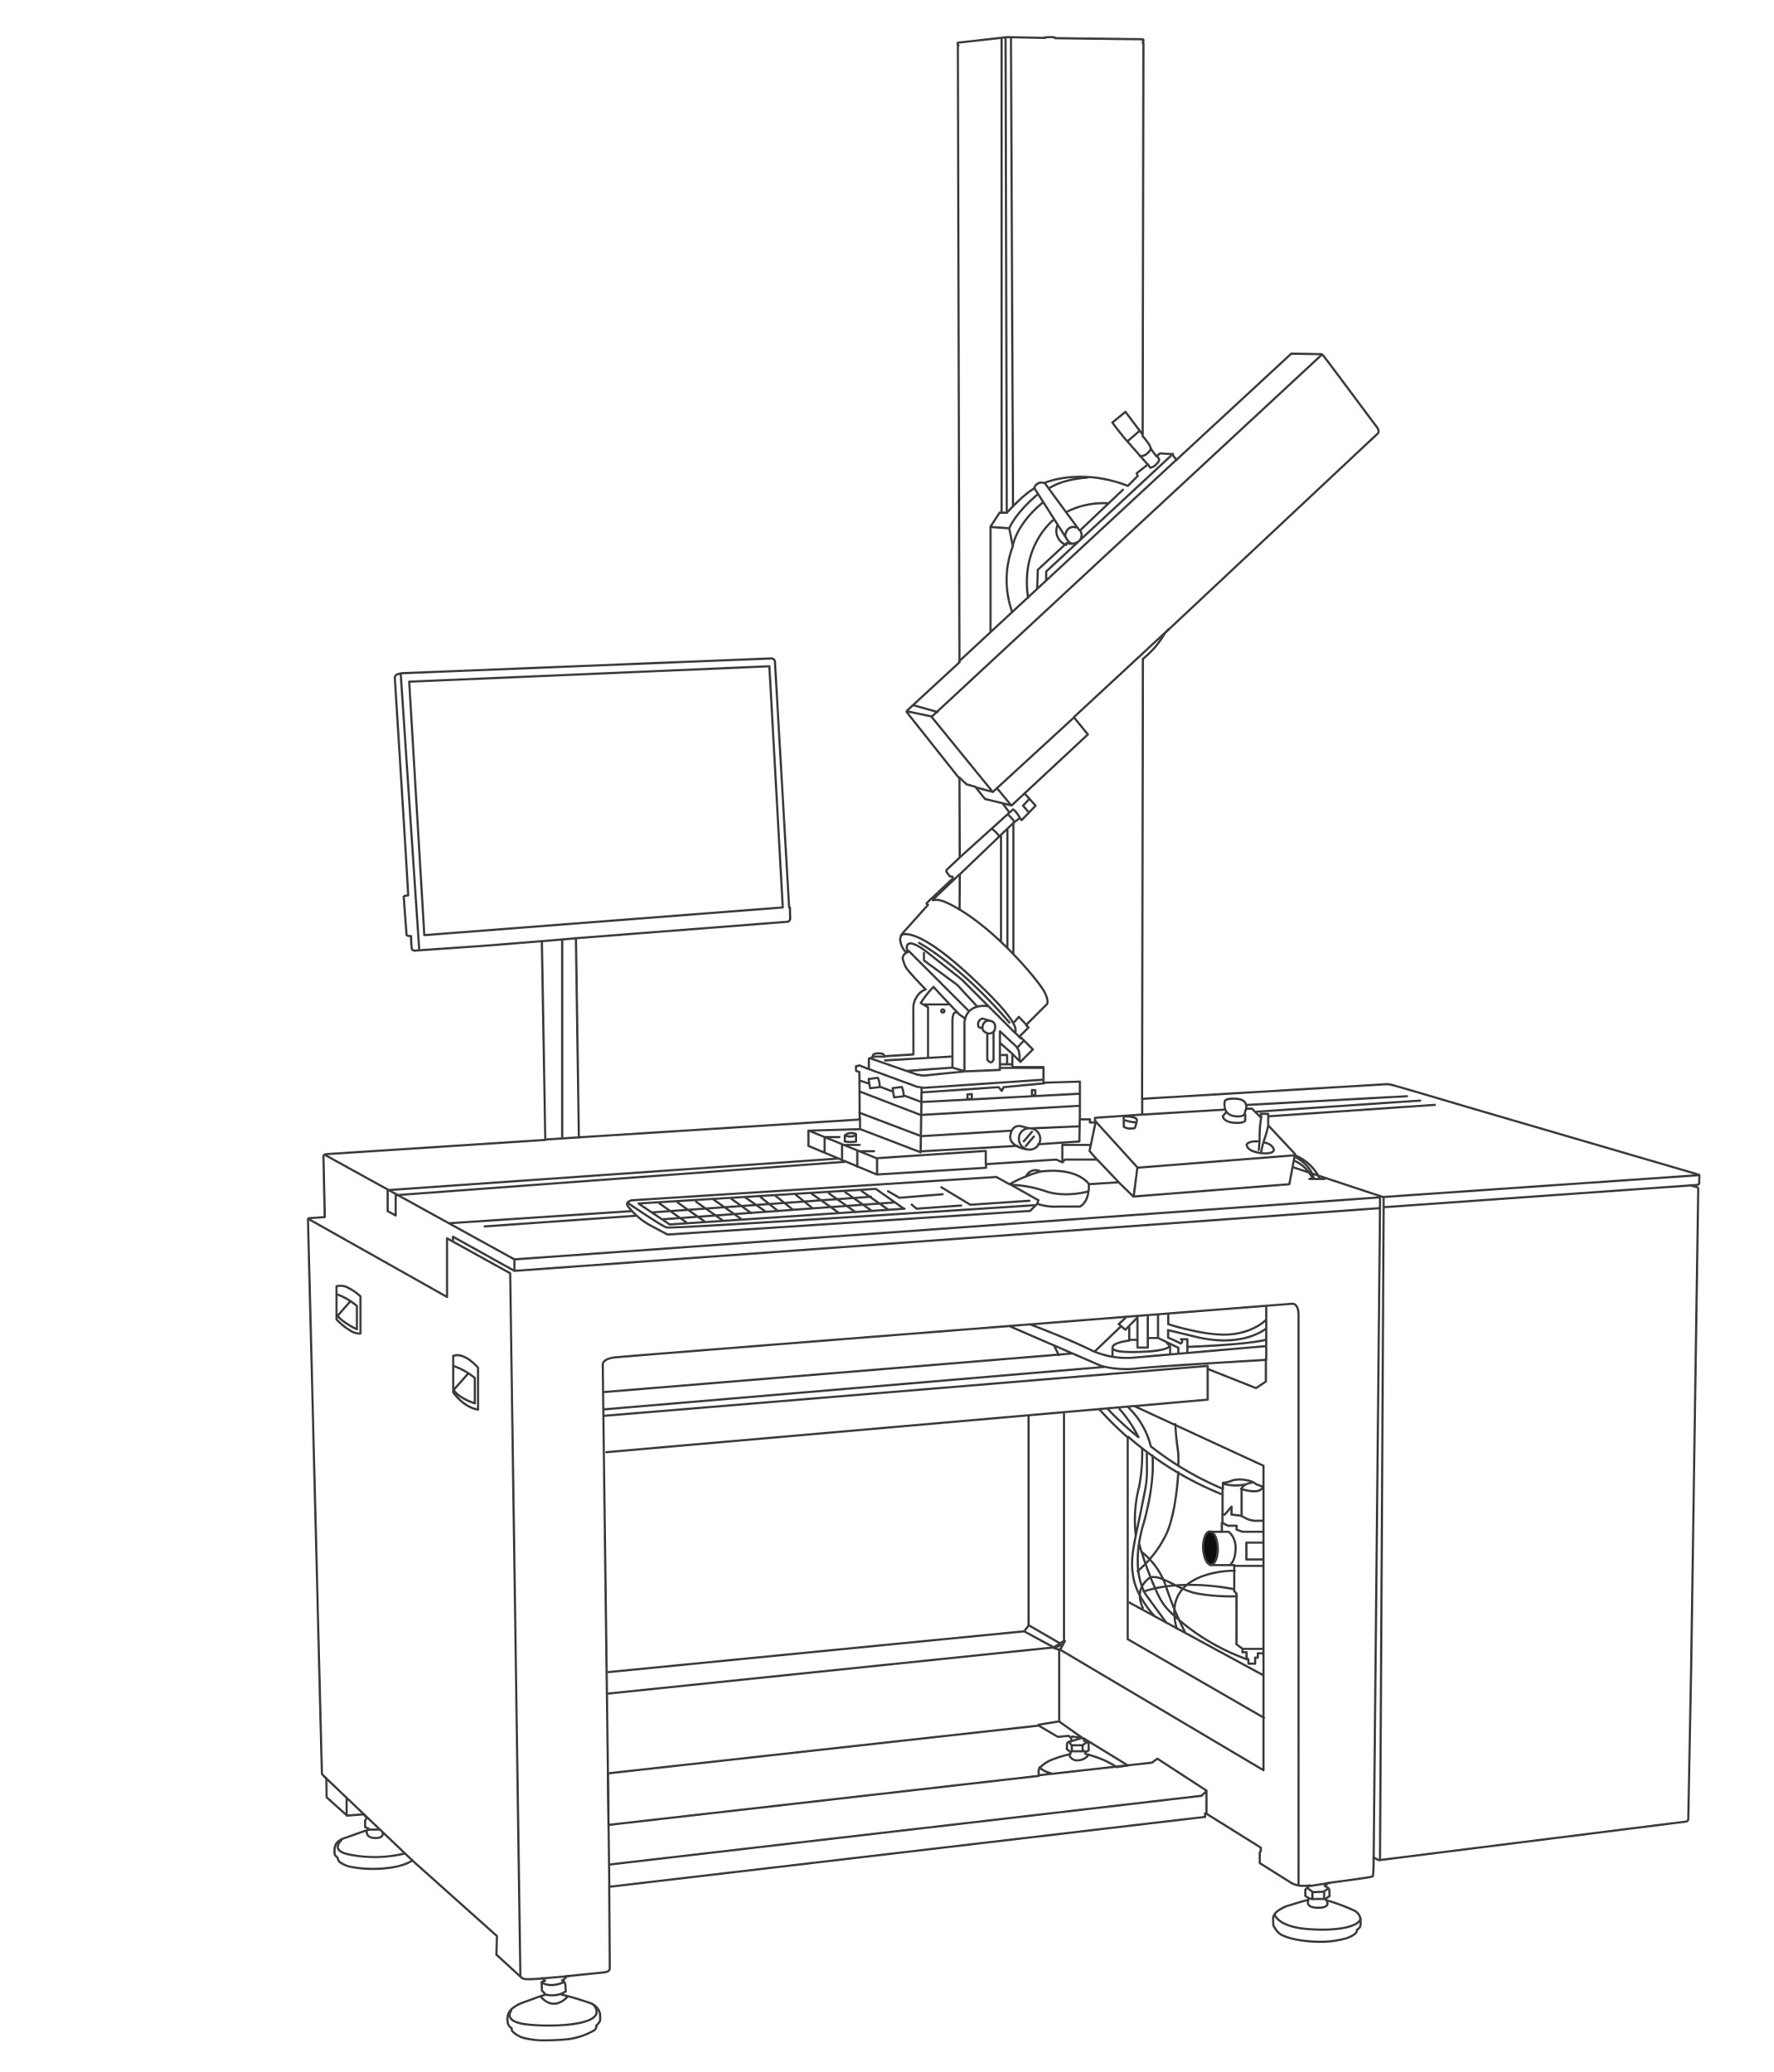 <svg xmlns="http://www.w3.org/2000/svg" viewBox="0 0 405.96 474.13"><defs><style>.cls-1,.cls-2,.cls-4{fill:none;}.cls-1,.cls-2,.cls-3{stroke:#3c3c3b;stroke-linejoin:round;stroke-width:0.5px;}.cls-2,.cls-3{stroke-linecap:round;}.cls-3{fill:#0d0d0d;fill-rule:evenodd;}</style></defs><title>Zasób 3</title><g id="Warstwa_2" data-name="Warstwa 2"><g id="Warstwa_1-2" data-name="Warstwa 1"><path class="cls-1" d="M275.74,415l.06.78-136.38,16,.12,18.61a.77.77,0,0,1-.24.6,2.35,2.35,0,0,1-.9.36l-8.88.9v.24a3.16,3.16,0,0,1-.48.48,1.67,1.67,0,0,1-.42.24,1.41,1.41,0,0,1,.6.48,2.11,2.11,0,0,1,.18.66l.06,1.38-.9.48v.24a67.25,67.25,0,0,1,6.66,2,3.61,3.61,0,0,1,1.68,1.38,2.61,2.61,0,0,1,.42,1.14,8.78,8.78,0,0,1,0,1.5,5.55,5.55,0,0,1-.42.6c-.2.25-.44.47-.42.42a1.29,1.29,0,0,1-.84,1.32,15.88,15.88,0,0,1-5.34,1.8,52.42,52.42,0,0,1-6.66.3,19,19,0,0,1-4.2-.66,6.36,6.36,0,0,1-2.22-1.44,1,1,0,0,1-.12-.66,2,2,0,0,1-.84-1,4.13,4.13,0,0,1-.12-1.44,2.91,2.91,0,0,1,1-2,7.48,7.48,0,0,1,2.22-1.32s3.26-1.2,4.62-1.68a4.7,4.7,0,0,1,.72-.18l-.06-.36-.6-.6-.12-2,.84-.3-.66-.54a24.8,24.8,0,0,1-3.9.18,2,2,0,0,1-1.14-.6l-5.46-5,.12-4.26L94.36,425.75s-1.68,1.31-5.7,1.74a27.76,27.76,0,0,1-8.82-.36,8.18,8.18,0,0,1-2.1-1,1.8,1.8,0,0,1-.48-1,2.14,2.14,0,0,1-.66-.78,2.73,2.73,0,0,1-.06-.84,3.14,3.14,0,0,1,.48-1.74,4,4,0,0,1,1.44-1l4.74-1.68c.57-.2,1.14-.36,1.14-.36l-.06-.3-.72-.3v-1.5a3.53,3.53,0,0,1,.24-.42.86.86,0,0,1,.18-.18l-.78-.84-3.78.3-4.68-4.2L74.68,407l-.9-.9-.12-.18L70.48,279.07a.62.62,0,0,1,.12-.24.25.25,0,0,1,.18-.06l3.54-.25-.3-14a.62.62,0,0,1,.3-.3,1.82,1.82,0,0,1,.6-.12l49.86-3.24L124,215.38s-6,.49-12.48,1c-7.78.56-16.38,1.14-16.38,1.14a.79.79,0,0,1-.9-.36,29.38,29.38,0,0,1-.18-2.95,3.5,3.5,0,0,1-.72-.06.62.62,0,0,1-.3-.18l-.66-8.76.18-.18s.75-.12.84-.12S90.34,155,90.34,155a1.09,1.09,0,0,1,.66-.72,4.91,4.91,0,0,1,1.5-.24l84.12-3.37a1.52,1.52,0,0,1,.6.36,1,1,0,0,1,.12.48l3.24,56.12.18.06.06,2.58a.84.84,0,0,1-.18.42,1.11,1.11,0,0,1-.36.24l-48.48,3.78.66,45.56,64.26-4.08-.06-10.87-.72-.24-.06-.18V244l.78-.18,1.86.72.3-.06v-2.22s.22-.07.48-.18l.42-.18.06-.48a1.72,1.72,0,0,1,1.32-.36,2.12,2.12,0,0,1,1.14.24l.06.42,6.72-.42L209,230.45a4.76,4.76,0,0,1,.84-2.4,3.67,3.67,0,0,1,2-1.62s-2.67-2.66-4.38-4.8a8,8,0,0,1-.9-2.34,1.64,1.64,0,0,1,.24-.72,2.24,2.24,0,0,1,.6-.54A4.76,4.76,0,0,1,206,215a2.47,2.47,0,0,1,.66-1.56l5.7-6.36-.18-.12-.12-.12v-.18l6.06-5.7-.18-.24v-.12l-.54-.06a6,6,0,0,1-.78-1,.64.64,0,0,1,0-.48l3-2.82-.06-18.07-12-15.12a.4.4,0,0,1-.06-.24,1,1,0,0,1,.12-.24l11.94-11-.36-141,.12-.12v-.12l-.18-.06V9.82l.18-.06L230.5,8.5l8.64.18V8.56s.93-.08,1.62-.06a3.41,3.41,0,0,1,.72.12v.12l20,.24s.16.07.18.18a.2.2,0,0,1-.12.24l.06.12v.24l-.06.06v.12h.12l-.18,89.85s.79.92,1.32,1.68a5.61,5.61,0,0,1,.48.9v.24l1.38,1.86.78-.72,2.76.18,1,1.32,26.28-24.31h.61l6.35.11a3.48,3.48,0,0,1,.78.84C305.71,85.14,313,95,315,97.63a1.93,1.93,0,0,1,.36.6,1.21,1.21,0,0,1,.12.54.86.86,0,0,1-.18.42l-48.72,45.67a19.14,19.14,0,0,1-2.58,3.6,24.7,24.7,0,0,1-2.46,2.34l-.18,100.66,55.08-3.3a7.63,7.63,0,0,1,1.62,0c.61.07,17.7,5.16,17.7,5.16l52.74,15.42a.43.43,0,0,1,.36.3,2.05,2.05,0,0,1,0,.72v1a.49.49,0,0,1-.36.36,8.39,8.39,0,0,1-1.8.12,14.77,14.77,0,0,1,1.74.48c.15.07.18.3.18.3L387,381.82l-.66,34.51a.56.56,0,0,1-.18.36,1.1,1.1,0,0,1-.42.18l-70.2,8.82-1.2-.6s0,1.8-.06,3.06a9.89,9.89,0,0,1-.12,1.2,5.39,5.39,0,0,1-1.2.3c-2.72.42-9.06,1.26-9.06,1.26a1.92,1.92,0,0,1-.42.42,1,1,0,0,1-.3.06v.24a3.41,3.41,0,0,1,.78.42,1.1,1.1,0,0,1,.24.42l.06,1.44-1,.66.12.24a44.12,44.12,0,0,1,6.66,2.47,2.71,2.71,0,0,1,1.19,1.45,1.08,1.08,0,0,1,.07.35s.06.74.06,1.2a1.14,1.14,0,0,1-.06.36.73.73,0,0,1-.18.48,3,3,0,0,1-.6.48s.39.92-2.28,1.92a21.44,21.44,0,0,1-6.18.84s-5.54.08-8.88-1.62a4.76,4.76,0,0,1-1.5-1.62,1.39,1.39,0,0,1-.3-.78,10.73,10.73,0,0,1,0-1.68,2.83,2.83,0,0,1,.9-1.26,9.62,9.62,0,0,1,2-1.14l2.76-.85,2.34-.66.12-.36-.78-.54v-1.44s.3-.32.6-.6a5.22,5.22,0,0,1,.48-.36,10,10,0,0,1-2.46.06,5.27,5.27,0,0,1-1.8-.6l-7.26-4.56v-2.46l.24-.24v-.84L276,415Zm-136.62-9.18,98.58-10.93,4.38,2.58,2.52-.24.12.24.42.18.06.78a2.24,2.24,0,0,0-.84.3.59.59,0,0,0-.18.48l-.06,1s0,.08.3.3.66.48.66.48a.35.35,0,0,0-.18.18.55.55,0,0,0,.06.24,27.24,27.24,0,0,0-4.62,1.44,8.42,8.42,0,0,0-2.46,1.75s-.13.09-.18.54a12.29,12.29,0,0,0,0,1.26l-98.46,11.22-.12-11.82Zm109-7.93,10,6.12-2.58.36a23.71,23.71,0,0,0-3.42-1.8,30.57,30.57,0,0,0-3.72-1.2l-.06-.36.78-.42V399a1.84,1.84,0,0,0-.48-.42,1.9,1.9,0,0,0-.54-.18L248,398l.06-.18ZM213.46,205.9l6.06-5.76h.12l-.06,8a26.81,26.81,0,0,0-3.18-1.68,6,6,0,0,0-2.1-.54l-.84.06v-.12Z"/><path class="cls-2" d="M123.94,215.39l7.86-.67M93.64,156l82.42-3.53,3.07,55.19L97.1,214l-3.46-58Zm-1.94-1.83,4.24,63.26m28.79,43.35,7.92-.52m-4-45.17v45.17M70.68,279,102.3,296.8V283.38l14.45,8,2.33,160.87m-44.8-188,43.44,23.95v2.63L103.65,283v1m14.07,4.2L315.8,274v2.47L117.72,290.83m271.16-21.91-72.25,5v2.34l70.39-5m-70.39,5.19-.83,149.15m-1.45-.41,1.45-148.74M139.44,431.63,137.93,312.3s-.17-1.35,2.86-1.68,154.94-12.27,154.94-12.27,1.43-.16,1.43,2.61V431.25m-59.33-25,25.8-2.89,1.23-.9,11.22,7.3v5.09m0-5-1.1,1.1L139.52,426.68m-45.08-.86L74.18,406.51m5.14,5v3.92m5.13,3.25h2.47m-3,.38s-.25,1.56,2,1.56,1.57-1.44,1.57-1.44m-9.4,2s-2.59,2.25,1.6,3.16a29.24,29.24,0,0,0,12.78-.15m31.42,28.57,6.39-.55m-6.21,1.56s2,1.24,5.07-.23m-4.45,2.85a6.64,6.64,0,0,0,4-.2m-4.94.69s2.6,3.74,6.19,0m-13,3.34s-1.63,2,2.36,2.85,20.75,1.05,16.58-4.23m163.91-27.24,4.48-.72m-4.88,1.33,1.07.8,2.37-.1,1.09-.7m-4.38,2.21.79.14h2.82m-2.82-1.7v1.78m2.68-1.78v1.56m-3.62.47s-.84,1.68,2.27,1.68,1.89-1.68,1.89-1.68m-11.85,3.29s.74,2.67,7.25,3.24,11.85-.37,12.42-2.33M248,397.93l-5.66-4-4.67.76m7.65,2.71,2.34.3-3,.91.53.79h2.49l.94-.64m-3.35,2h3.05m-.57-1.39v1.13m-2.48-1.13v1.39m-.61.76a1.86,1.86,0,0,0,2,1.32,3.21,3.21,0,0,0,2.51-1.32m-11.27,2.94a4.9,4.9,0,0,0,2.49,1.28m2-11.95v-16.4l46.75,27.71V335.43l-29.59-13.67L138.78,332.32m96.6-8.39V372l-1,1.31-95.09,9.33m0,4.91L241.13,377l2.35-1.51V323.55m.21,52-1.12,2.08-1.51-.54,2-.66m-7.45-4.4,7.18,4.17m-8.22-2.78,6.76,3.67M138.2,324l138.16-11.42v7.72l-16.8,1.48m-28.35-18.22,20.75,9a22.14,22.14,0,0,0,8.71.55c5.5-.55,29.09-1.91,29.09-1.91V299.06m-.18,9-30.36,2.64a19.36,19.36,0,0,1-9.23-1.59c-5.77-2.86-14.15-6-14.15-6m5.46,5,1,2m10.31,2.71L138.2,322.53m-.19-3.95,107.22-8.83m6.36,12.78a77.83,77.83,0,0,0,6.47,6.41v46.17l31.2,18m-.35-9.84-30.43-16.52m17.85-53.5,11.1,4.41,2.25-1.5v-5.27M77,294.35v7.57a14,14,0,0,0,3,2.47,4,4,0,0,0,2.49.78v-8.5a11.44,11.44,0,0,0-2.67-1.89,3.69,3.69,0,0,0-2.79-.43Zm.21,1.88a15.11,15.11,0,0,1,4.47,2.63v5.34s-3.94-1.82-4.68-3.54m.37.33,2.82-3.22m23.53,12.56v8.32s2.3,3.38,5.68,3.93V313s-3.1-3.71-5.68-2.7Zm.18,2.3a16.17,16.17,0,0,1,4.76,2.71v5.8s-3.9-1.2-4.94-3.26m.21.06,3.1-3.5M88.71,272.22v4.94l1.84,1v-5m176.79,27.56v2.31s8.53,2.77,14,2.35,8.21-3.19,8.21-3.19m.18,1.83s-5,4.32-15.3,2.08l-7.12-1.71v1.71s2,.85,2.93,1.37c.63-.62,0-1,0-1h1.47v3m.21-1.26s12.91-.41,17.81-1.62M265,301v5.17l4.66,2.26v1.26m-7-8.69v7.38h-2.36v-7m0,.1-2.77,2.83L256,303l1.52-1.36m-.94,1.83-6.07,5.81m7.79-2.49s-3.77.45-3.71,1.6,4.18,1.1,8.24.89c0,0,6.57-.47,4.26-1.83m-8.68-.66v-3m.15,2.82h1.52m4.87-.42h-2.15m-8.21,2.1v2m13.18-2.17v1.6m-14.24,12.74a64.78,64.78,0,0,0,7,6.43,29.35,29.35,0,0,0-4.33-6.43m2-.39a18.56,18.56,0,0,1,5.15,8.92,71.84,71.84,0,0,0,16.5,9.73v-1.41a6.61,6.61,0,0,0,2.27-.56,7.07,7.07,0,0,1,3.17,0,4.36,4.36,0,0,1,2.23.94l1.46.52m-9.21.51v5.87h.51l1.54-1.8v1.8l2.36.3a5.77,5.77,0,0,0,2.79,1.12c1.37,0,2,0,2,0m-4.84-7.46v6.43m0-6.43a2.93,2.93,0,0,1,2.23-1.2m-2.36,1.37s3.86,1.33,4.84-.17m-8.91-1a11,11,0,0,0,5,.17m-5.18,6.69v2.1l1.24.64h2v.9l1.35.48h4.48m-9.21-2.06v2.06h1.58a4.77,4.77,0,0,1,1.55,3.9c0,2.78-1.29,3.73-1.29,3.73h1v6l.51.5v11.63l1.36,1v.81h.94v1.24l.43.43v.95h1.54v-1.38h.6v-1h1.2m-4.69-1h4.52m-6.21-19h6.21m0-5.32h-3.64v3.86h3.81m-9.38-6.34h-3.05m5.1,7.63h-4.71"/><path class="cls-3" d="M276.89,350.45c.92,0,1.72,1.7,1.78,3.81s-.65,3.82-1.57,3.82-1.72-1.71-1.78-3.82.64-3.81,1.57-3.81Z"/><path class="cls-2" d="M258.2,328.81A75.3,75.3,0,0,0,279.72,342m-16-8.92s.75,5.63-2,15.5c0,0-3.39,9.84.52,16.39,3.39,4.63,4.59,6.25,4.59,6.25m-2.74-1.51s-3.88-4.12-4.7-8.54,0-7.1,1.65-15.19,1.44-6.69,1.4-13.55m6.54-6.55a50.87,50.87,0,0,0,.46,5.21,19.19,19.19,0,0,1,.2,4.32m0,1.48s-.38,8.71-2.61,13.89a25.89,25.89,0,0,1-6.71,8.78m1.05-28.16a40,40,0,0,1-.72,8.92,30.34,30.34,0,0,0-.75,11m.82,2.12a85.89,85.89,0,0,0,2.83,8.16c1.53,3.6,2.18,5.46,4.92,7.93a50,50,0,0,0,17.15,10.28m-3.05-20.37s-17.16-.31-13.28,13.24m-8.12-17.59a16.83,16.83,0,0,1,5.79,8.37,73.32,73.32,0,0,0,4.15,9.91m-9.39-9.14s7.34-3.07,20.64-.57m.65,1.65a45.78,45.78,0,0,1-8.91-.62c-4.77-.82-9.23-5.28-11.46-3.29s-2.12,4.28-1.13,6.55m-.12-116.69v3.81l19-1.15a4.23,4.23,0,0,1-.14-1.81s-.08-.8,2.48-.68,2.54,1.55,2.44,2.29h1.35l2,2v-.82h1.69v2.62l6.14,6.56-1.3,6.92-35.7,2.82L256,270.56l-6.8.43s-2.48-4-11.28-2.86A34.87,34.87,0,0,0,231,271l-3-1.66-83.5,5.35s-1.67.42-.71,1.46a16.74,16.74,0,0,0,4.54,4c2.29,1.25,4.45,2.37,4.45,2.37l82.95-5.41,1.63-1.63a12.5,12.5,0,0,0,4.73.63h5s2.21-.77,2.08-5.17m-18.14,0,6.61,3.74-.25.63m-5.7-4.16a27.3,27.3,0,0,1,7.7,1.49c4.54,1.5,9.66,0,9.66,0m-105.34,2.67s7.63,5.23,8.86,5.59,84.07-5.09,84.07-5.09m-90.52-.39,7.14,4.79L207,276.6m-3.79-4,2.62,1.5,9.89-.8m-7.08,2.37,1.12.93,10.18-.73m-4.51-4.17,6.62,4,13.53-.92m20.39-4.28-4.89-5.14h-7.38l-.58.64-1.4-.64-16.06,1.05v.82l-25,1.55L185,262.23v-3.49l11.81-.34v-2.65m64.55-.69-10.78.74v1.07h-1.16v-.72h-2.3v-8.64l-8.33.26v-3.59h-7.12v-3l1.84,1.83,2.85-2.86-3-3,2-2-.57-.57,4.85-4.85s.41-.84-.74-2.93S228.88,213.65,219.36,208m12.54,10.24V188.32l-12.36,11.86m11-10.35v26.91m-1.47-25.69v24.5M206.25,214s2.92-2.53,15.6,9.2,10.23,12.49,10.57,13.29l-12.35-12.35-8.34-6.57s-5.17-4-4.06.38m.23-.38,13.74,13.73m4.27-1.05s-4.56-.81-5.21,3.6v11.34l8.12-.35V236l4,3.72,1.46-1.57m-.69-.53-1.52-1.52m-21.77-20.33s9,4.64,20.69,18.24m1.72,5.78s.69.27.61,2.88m-1.57-1.44-2.83-2.51m2.6,4.83h-2.6m9.69.84h-9.85m-8.12.81-9.42.95-1.42-.26-10.58-3.68m3.3-.42H199.7m2.84.88,15-.88m-5.17-11.27v11.38m0-11.38-1.65-1a20.55,20.55,0,0,1,2.91-3.68c2.34,2.61,6,6.4,6,6.4m-8-2.38h5.44m1.76,1.84s-.88-.34-.88,2v10.62l2.61.76m-2.61-.76-10.5.76m12.19-12.87,1.26.92m2.68-2.84-4.52-4.9-7.62-5.6v-1.72M198.7,244.6l11.11,4.08,1.62.26,27.38-1.86m-42,2.73,13.87,5.34,36.41-2.1m0-2.76-36.41,1.91m.22-3.26-.22,14.75-13.59-5.21m13.59,5,22.16-1.26m4.74-.37,9.42-.63.09-5.21m-50.43-1.38,14,5.31m-25.58-1.21,15.5,6.32,25-1.67v3.09m17.52-.72V262h6.44m1.21-5.38-1.42,6.78,2,2.3m-.62-9.08,9.63,10.6,35.93-2.84m-36,2.84-.84,6.51m-67.74-8.59-102.8,7.2m1.86,1.16,102.51-7.62m-4.56-5.5v3.26m4-1.63V265m3.48-1.61V267m4.53-1.77v3.35m-12-8.36h3.38m.8,1.78h3.81m-.32,1.45H200m-6.68-2.22a8.58,8.58,0,0,0,2.58,0v-1.68a2.05,2.05,0,0,0-1.18-.26,2.18,2.18,0,0,0-1.4.54v1.4Zm0-1.4a3.11,3.11,0,0,0,2.48,0m39,9.4a2.37,2.37,0,0,1,3.28-1.17m-2.74-9.85a2.44,2.44,0,1,1-2.17,2.42,2.31,2.31,0,0,1,2.17-2.42Zm.12,0-1.7-.46s-2.1-.69-2.55,2.06c-.31,1.88,1.84,2.91,3.87,3.25m1.07-4.85,10.9-.46m-15.6,1L210.87,260m11.52-9.62-1,.06v1.08l1-.06v-1.08Zm14.52-.93-.76,0v1.19l.76,0v-1.19Zm-25.84.53,17.46-1.19.71.85.44-.85,9.34-.89M236.15,259l-1.87,2.18m2.32-1.1-1.87,2.18m-33.84-15.61-2.1.27a20.39,20.39,0,0,0,.33,2.11l2.2-.25a5.43,5.43,0,0,0-.43-2.13Zm5.48,2.09-2.09.27a19.61,19.61,0,0,0,.32,2.11l2.2-.24a5.49,5.49,0,0,0-.43-2.14Zm-9.59-1.45,2.1.69m2.36.66,3,1.13m2.52.88,4.13,1.54m-64.78,23.22,54.29-3.34m-51.09,5.37,50-3.57m-47.51,5.15,53-3.86m-53.88.25,6.13,4.31m-2-4.55,6.14,4.32M159.28,275l6.13,4.32m-2.15-4.84,6.53,4.6m-2.56-4.84,4.71,3.38m-1.47-3.66,4.8,3.34m-1.21-3.34,4,3.19m-.58-3.49,3.91,3.12m.71-3.37,3.91,3.13m-.36-3.44,6.13,4.32m-2.08-4.32,6.13,4.32m-2.4-4.6,6.13,4.32m-2.4-4.6,6.14,4.31m-2.73-4.68,6.13,4.32m-62.15.66L103,279.92m7.91.74,34.39-2.43m84-36.8h1.16v2.14m1.69-9.74,1-1.13,1.92,2M215.76,231a.36.36,0,0,1,0,.72.36.36,0,0,1,0-.72Zm9.06,2.08,2.14.63a1.25,1.25,0,0,1,.76,1.21c0,.94-.36,1.15-.36,1.15v6.44s-.29.6-.61.6-.82-.6-.82-.6v-6.1s-1-.25-1.11-1.09a4.53,4.53,0,0,1-.85-.3,1.38,1.38,0,0,1,.85-1.94Zm1.83.53s-1.76-.44-1.83,1.71m1.09,1.15a1.57,1.57,0,0,0,1.64-.57m60.52,27.28.18-2.26a27.59,27.59,0,0,1,.39-5.36m1.57,2a23.19,23.19,0,0,1-1,3.53,21,21,0,0,0-.57,2.38m-.57-2.26s-2.41-.21-2.8.78c.12.4.27,1.39,3,1.84,0,0,2.92.48,3.25-.63,0,0-.12-1.33-2.2-1.75m-8.83-7.35s.37,1.2,2.35,1.36,2-.7,2-.7l.33-1.11m-4.5.8-.86,1s.15,1.34,2.68,1.49,2.47-.6,2.47-.6V255m-27.79,2.83v-2.36s3.14-.05,3,.93a6.67,6.67,0,0,1-.51,1.76s-1.68.36-2.48-.33Zm.12-1.52a10,10,0,0,0,2.65.55m25.36-4,36.69-2m3,1-37.65,2.56m41-1.58-37.8,2.6m5.92,9a10.88,10.88,0,0,1,5.4,4.94m-5.56-3.71a8.2,8.2,0,0,1,3.91,3.71m-3.75-4.58s3.49,1.75,4.16,4.78m-4.48-2.39,20.21,6.69m-16.72-4.09h3.49m-95.48-107,5.62,1.18L302.5,81.15m-83,96.74,1.67,1.59,2,.56,2.23,2.79,6.09,1.5,17.46-16.26-3.22-3.94L267.46,144M245.8,164.15l-18.61,17.09-14.11-17.32m10.21,16.25,3.94,1.07m.9-.9,3.31,4m-16.9-21.41L209,161.38m10.75,34.72,12.07-10.87m-2.34-1.32,1.49,2m3.71-4.11,2.31,2.58-3.22,3.32-.38-.52L232,188.25M227,189.68a6.17,6.17,0,0,1,1.67,1.73m3.27-6.1s.57.25,1.45,1.87m2.09-4.28-1.37,1.48,1.29,1.48m-4.75.55a8.39,8.39,0,0,1,1.45,1.59m-12.63-36.66,49.9-46.28M226.67,144.5v-24l2.07-3.17h1.68s3.69-4.13,6.33-5.61m2.25-1.2s8.11-3.6,19.1.67l2.27-2.28-.26-.6,2.54-2-4.94-5.62c-1.68-1.92-3.16-4-3.16-4l3-2.44,3.84,5.08M258,101l2.83-2.45m0,5.81s1.35.33,2.59-1.66m-.72,3.58.53.76a2.45,2.45,0,0,0,1.34-.76c.77-.72.68-1.15.68-1.15l-.48-.92m3.64-.33-29,26.91v1.92m-2.06,2,.14-4.31,6.62-6.14a3,3,0,0,0,2.83-.44m.19-2.49a1.9,1.9,0,0,1-.19,2.49m.28-2.49,9.75-9.26m-20.32-.33a1.76,1.76,0,0,1,2.49-1.12c1.35,1.89,7.86,10.71,7.86,10.71m-10.3-9.63L244,123.14s.54,1.19,1.42,1.28m.74-3.74s-1.93-.66-2.41,1.85m-17-1.93,4.2.29.81,4.07s.66-4.88,6.92-10m-1.22-1.82s-4.63,3.7-6.51,7.74m9.05-9.08s2.66-2.08,8.87-2.51M231.78,125a21.66,21.66,0,0,0-.13,15.1m9.48-21.17s-7.69,5.86-5.86,17.86M244,117.19a18.49,18.49,0,0,1,9.72-2m-11.73,5a3.42,3.42,0,0,0,2,4.52m-14.79-7.39V8.69m2.62,107.13L231.35,8.69m-1.24-.16.28,108.79"/><rect class="cls-4" width="405.96" height="474.13"/></g></g></svg>